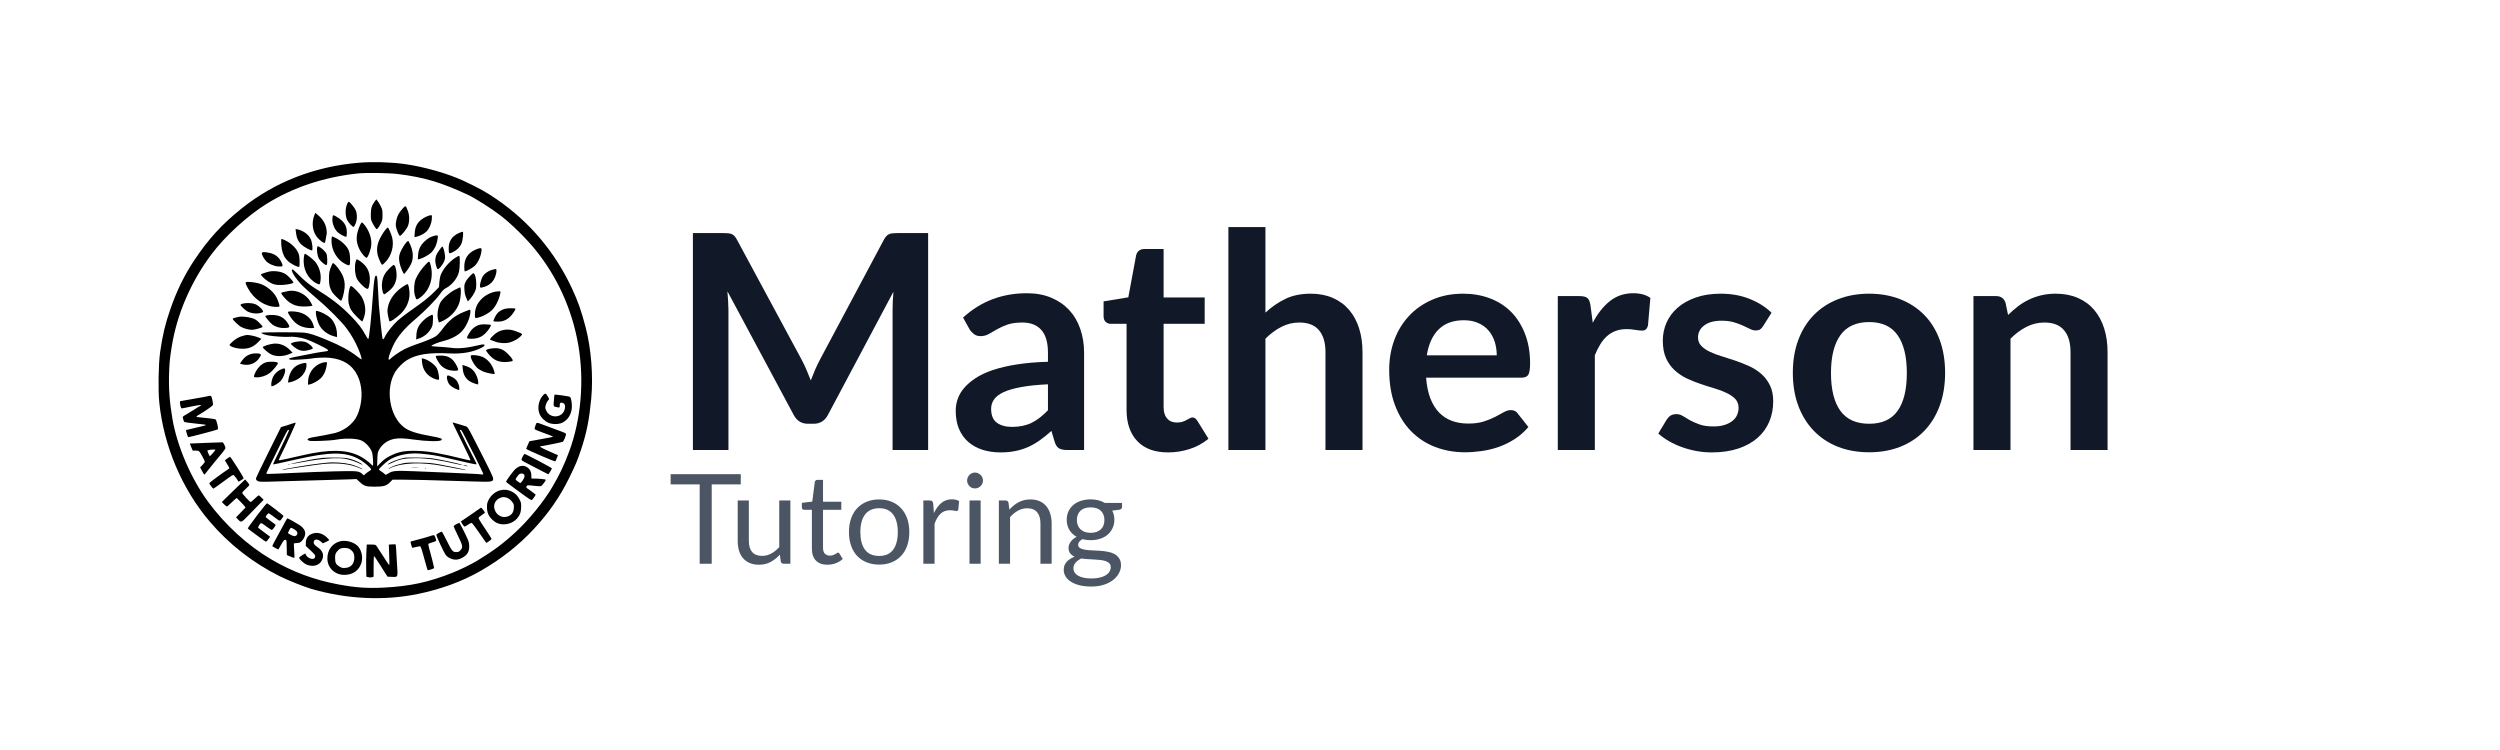 <svg xmlns="http://www.w3.org/2000/svg" xmlns:xlink="http://www.w3.org/1999/xlink" width="800" zoomAndPan="magnify" viewBox="0 0 600 180" height="240" preserveAspectRatio="xMidYMid meet" version="1.0"><defs><g/><clipPath id="8210ff3f1b"><path d="M 38 38 L 142.5 38 L 142.5 144 L 38 144 Z M 38 38 " clip-rule="nonzero"/></clipPath></defs><g clip-path="url(#8210ff3f1b)"><path fill="#000000" d="M 86.316 39.043 C 75.578 39.91 65.949 43.656 57.926 50.086 C 53.289 53.801 50.039 57.352 46.68 62.379 C 44.277 65.977 42.441 69.719 40.898 74.168 C 39.637 77.801 39.004 80.453 38.426 84.527 C 38.031 87.309 37.926 93.555 38.223 96.535 C 39.266 106.977 43.703 117.441 50.402 125.254 C 55.059 130.684 60.727 135.102 67.125 138.289 C 69.09 139.27 72.988 140.828 74.742 141.34 C 83.25 143.805 92.133 144.227 100.312 142.551 C 105.836 141.418 110.961 139.531 115.352 137.012 C 120.27 134.195 124.496 130.863 128.145 126.934 C 131.703 123.102 134.375 119.238 136.594 114.719 C 138.195 111.453 138.578 110.539 139.484 107.805 C 140.805 103.828 141.402 100.82 141.891 95.73 C 142.41 90.273 141.887 83.613 140.535 78.484 C 139.469 74.457 138.742 72.383 137.289 69.262 C 133.227 60.512 127.141 53.289 119.262 47.863 C 116.734 46.121 114.844 45.07 111.16 43.359 C 107.48 41.648 101.84 40.043 97.164 39.375 C 93.957 38.918 89.527 38.781 86.316 39.043 M 85.781 41.637 C 77.617 42.539 70.414 44.945 63.961 48.934 C 59.379 51.762 53.934 56.758 50.695 61.105 C 45.762 67.723 42.43 75.496 41.207 83.25 C 40.766 86.039 40.688 86.766 40.594 89.137 C 40.441 92.996 40.68 96.418 41.387 100.562 C 42.504 107.07 45.812 114.781 49.875 120.336 C 53.961 125.926 59.457 130.945 65.129 134.27 C 70.23 137.262 75.418 139.188 81.277 140.273 C 85.355 141.031 88.203 141.227 92.074 141.027 C 98.398 140.703 102.875 139.738 108.586 137.469 C 110.375 136.762 113.133 135.414 114.508 134.582 C 118.363 132.25 120.895 130.359 123.848 127.609 C 127.012 124.66 130.445 120.445 132.488 117 C 134.227 114.062 135.383 111.645 136.582 108.414 C 139.461 100.68 140.266 91.348 138.797 82.848 C 137.312 74.27 133.777 66.438 128.402 59.832 C 126.297 57.242 122.793 53.797 120.266 51.828 C 118.109 50.148 114.023 47.551 112.23 46.719 C 105.848 43.762 101.742 42.543 95.559 41.773 C 93.285 41.488 87.793 41.414 85.781 41.637 M 89.965 48.301 C 89.227 49.27 89.004 49.992 89 51.441 C 88.996 52.711 89.02 52.828 89.434 53.59 C 89.676 54.031 89.988 54.543 90.129 54.727 C 90.379 55.055 90.387 55.055 90.664 54.805 C 90.816 54.664 91.137 54.152 91.375 53.668 C 91.766 52.871 91.809 52.672 91.805 51.574 C 91.805 50.477 91.762 50.273 91.375 49.492 C 91.137 49.016 90.805 48.449 90.629 48.234 L 90.312 47.844 Z M 83.391 48.793 C 82.844 49.855 82.801 51.613 83.285 52.738 C 83.543 53.336 84.57 54.461 84.855 54.461 C 84.941 54.461 85.156 54.117 85.332 53.691 C 85.734 52.711 85.754 51.457 85.391 50.504 C 85.152 49.891 83.953 48.422 83.691 48.422 C 83.629 48.422 83.492 48.59 83.391 48.793 M 96.637 50.051 C 96.293 50.438 95.867 51 95.688 51.301 C 95.238 52.074 94.91 53.449 94.996 54.199 C 95.09 54.973 95.75 56.609 95.973 56.609 C 96.301 56.609 97.625 54.969 97.914 54.207 C 98.309 53.164 98.301 51.719 97.895 50.637 C 97.379 49.25 97.363 49.246 96.637 50.051 M 75.48 51.535 C 74.688 53.438 75.004 55.723 76.254 57.109 C 76.84 57.758 77.75 58.41 77.922 58.301 C 78.031 58.234 78.18 57.555 78.418 56.043 C 78.449 55.84 78.41 55.328 78.332 54.906 C 78.094 53.613 77.422 52.527 76.273 51.586 L 75.664 51.086 Z M 79.871 51.805 C 79.816 51.895 79.773 52.344 79.773 52.801 C 79.773 53.82 80.367 55.148 81.125 55.812 C 81.676 56.297 83.004 56.957 83.145 56.812 C 83.195 56.762 83.238 56.289 83.238 55.758 C 83.238 54.117 82.52 53.035 80.746 52.004 C 80.047 51.594 80.008 51.586 79.871 51.805 M 102.234 52.035 C 100.484 52.863 99.645 54.059 99.535 55.859 L 99.473 56.918 L 99.918 56.828 C 100.609 56.691 101.68 56.156 102.223 55.68 C 102.957 55.035 103.547 53.734 103.629 52.586 C 103.695 51.664 103.688 51.645 103.375 51.645 C 103.203 51.645 102.688 51.82 102.234 52.035 M 86.379 54.094 C 85.387 56.391 85.348 57.879 86.234 59.762 C 86.715 60.793 87.816 62.047 88.059 61.844 C 88.316 61.629 88.77 60.5 89 59.492 C 89.391 57.816 88.855 55.793 87.578 54.094 C 87.285 53.707 86.965 53.391 86.863 53.391 C 86.766 53.391 86.547 53.707 86.379 54.094 M 92.57 55.059 C 92.344 55.312 91.918 55.934 91.621 56.438 C 90.383 58.523 90.18 60.168 90.922 62.047 C 91.152 62.637 91.434 63.238 91.543 63.379 C 91.734 63.633 91.766 63.621 92.41 62.988 C 93.953 61.465 94.645 58.984 94.102 56.938 C 93.883 56.117 93.219 54.598 93.074 54.598 C 93.02 54.598 92.793 54.805 92.57 55.059 M 71.023 55.77 C 71.16 57.059 71.566 57.969 72.328 58.68 C 72.949 59.266 74.434 60.098 74.852 60.098 C 75.145 60.098 74.977 58.312 74.602 57.449 C 74.121 56.332 72.77 55.324 71.387 55.047 L 70.941 54.957 Z M 110 55.992 C 108.426 56.75 107.668 57.938 107.688 59.621 C 107.703 60.938 107.738 60.973 108.684 60.516 C 109.637 60.059 110.375 59.328 110.754 58.461 C 111.062 57.758 111.281 55.762 111.066 55.629 C 110.992 55.582 110.512 55.746 110 55.992 M 103.996 56.664 C 103.156 56.93 102.68 57.219 101.891 57.941 C 100.922 58.828 100.41 59.926 100.336 61.281 L 100.281 62.258 L 100.664 62.176 C 101.426 62.008 102.934 61.18 103.512 60.609 C 103.836 60.293 104.277 59.656 104.492 59.199 C 104.859 58.418 105.203 56.828 105.051 56.586 C 104.961 56.438 104.637 56.461 103.996 56.664 M 79.645 56.832 C 79.594 56.883 79.555 57.312 79.555 57.785 C 79.555 60.082 80.883 62.324 82.84 63.344 C 83.961 63.926 84.039 63.848 84.023 62.207 C 84.004 60.488 83.664 59.629 82.578 58.551 C 82.102 58.078 81.367 57.535 80.809 57.242 C 79.766 56.699 79.773 56.703 79.645 56.832 M 67.488 57.719 C 67.445 59.18 67.695 60.508 68.191 61.48 C 68.336 61.77 68.727 62.273 69.055 62.605 C 69.75 63.301 71.586 64.246 71.809 64.023 C 71.891 63.941 71.93 63.359 71.898 62.562 C 71.859 61.453 71.793 61.121 71.488 60.496 C 70.875 59.242 69.438 58.023 67.867 57.426 C 67.516 57.293 67.5 57.305 67.488 57.719 M 97.742 57.957 C 97.387 58.164 96.301 59.891 96.016 60.699 C 95.723 61.539 95.699 62.012 95.902 63.117 C 96.055 63.938 96.789 65.734 96.969 65.734 C 97.16 65.734 98.336 64.07 98.66 63.344 C 99.281 61.953 99.203 60.367 98.43 58.656 C 98.223 58.195 98.035 57.82 98.012 57.82 C 97.988 57.824 97.867 57.887 97.742 57.957 M 76.125 59.375 C 75.973 59.984 76.18 61.426 76.504 62.016 C 76.898 62.73 78.188 63.805 78.398 63.59 C 78.641 63.352 78.578 61.316 78.316 60.828 C 78.059 60.344 77.195 59.531 76.617 59.234 C 76.219 59.027 76.211 59.027 76.125 59.375 M 105.414 60.051 C 104.691 61.043 104.465 61.641 104.465 62.559 C 104.465 63.188 104.785 64.352 105.023 64.594 C 105.23 64.805 106.301 63.504 106.613 62.664 C 106.852 62.027 106.867 61.828 106.746 60.949 C 106.625 60.066 106.312 59.16 106.133 59.16 C 106.098 59.16 105.773 59.562 105.414 60.051 M 113.879 60.035 C 112.23 60.84 111.426 62.156 111.426 64.051 C 111.426 64.602 111.477 65.078 111.531 65.113 C 111.719 65.23 113.238 64.414 113.859 63.867 C 114.793 63.047 115.574 61.195 115.578 59.797 C 115.578 59.422 114.957 59.512 113.879 60.035 M 62.855 60.723 C 62.754 60.98 63.188 61.855 63.762 62.555 C 64.328 63.242 65.668 63.871 66.723 63.945 C 67.875 64.027 67.98 63.93 67.637 63.125 C 67.039 61.727 66.027 60.93 64.496 60.648 C 63.379 60.441 62.953 60.461 62.855 60.723 M 72.918 61.797 C 72.629 64.496 73.793 66.859 75.984 68.02 C 76.734 68.414 76.812 68.352 76.941 67.219 C 77.117 65.691 76.602 63.973 75.609 62.781 C 75.105 62.18 73.465 60.918 73.172 60.91 C 73.074 60.906 72.977 61.254 72.918 61.797 M 109.277 61.859 C 107.734 62.855 106.223 64.68 105.715 66.152 C 105.609 66.461 105.488 67.203 105.441 67.801 L 105.359 68.891 L 104.41 69.883 C 103.199 71.145 101.465 72.535 98.828 74.355 C 97.68 75.148 96.219 76.258 95.586 76.82 C 94.367 77.895 92.945 79.656 92.402 80.77 C 92.07 81.441 91.914 81.574 91.805 81.27 C 91.703 80.98 91.082 75.293 90.93 73.25 C 90.852 72.18 90.742 70.203 90.688 68.855 C 90.594 66.516 90.488 65.984 90.16 66.188 C 89.91 66.344 89.742 67.449 89.539 70.297 C 89.109 76.352 88.602 81.242 88.391 81.371 C 88.332 81.41 88.008 80.934 87.672 80.316 C 86.801 78.715 86.016 77.699 84.25 75.887 C 81.816 73.383 79.57 71.641 75.625 69.199 C 74.297 68.379 72.969 67.285 71.523 65.812 C 70.898 65.18 70.309 64.66 70.215 64.66 C 69.539 64.66 70.883 66.848 72.652 68.621 C 73.316 69.289 74.766 70.586 75.871 71.504 C 78.5 73.691 81.926 77.121 83.211 78.855 C 84.332 80.371 85.25 81.977 85.992 83.719 C 86.52 84.969 86.863 86.102 86.75 86.215 C 86.707 86.258 86.293 85.992 85.824 85.625 C 83.922 84.133 81.812 82.977 78.453 81.59 C 75.578 80.398 74.383 80.008 73.125 79.852 C 71.906 79.699 62.891 79.707 62.738 79.859 C 62.609 79.988 63.418 80.312 64.285 80.484 C 65.445 80.715 68.547 80.934 69.297 80.84 C 70.285 80.719 72.109 80.961 73.406 81.391 C 74.68 81.812 78.34 83.586 78.609 83.914 C 78.707 84.031 78.754 84.16 78.715 84.203 C 78.672 84.246 78.168 84.336 77.59 84.406 C 77.012 84.473 75.816 84.676 74.934 84.859 C 74.051 85.039 72.633 85.312 71.785 85.469 C 69.398 85.91 68.871 86.137 69.773 86.336 C 70.141 86.418 73.844 86.211 74.598 86.066 C 75.711 85.855 77.887 85.758 79.047 85.867 C 82.363 86.184 84.535 87.562 85.812 90.16 C 86.973 92.52 87.094 95.773 86.125 98.68 C 85.648 100.113 85.121 100.938 84.035 101.953 C 83.102 102.828 81.719 103.582 80.426 103.922 C 79.629 104.129 76.059 104.816 74.84 104.992 C 74.492 105.043 74.102 105.172 73.969 105.273 C 73.738 105.453 73.738 105.469 73.996 105.672 C 74.227 105.859 74.613 105.879 76.809 105.82 C 78.293 105.781 79.883 105.66 80.625 105.527 C 82.906 105.121 85.566 105.203 86.723 105.715 C 87.816 106.203 89.008 107.555 89.332 108.684 C 89.5 109.273 89.629 111.766 89.492 111.766 C 89.43 111.766 89.23 111.609 89.051 111.418 C 88.535 110.867 87.191 109.895 86.355 109.473 C 83.133 107.84 78.988 107.785 72.523 109.289 C 69.148 110.074 67.027 110.52 66.934 110.469 C 66.879 110.438 67.055 109.977 67.324 109.445 C 68.559 107.023 71.078 101.496 70.969 101.457 C 70.902 101.434 70.594 101.504 70.281 101.617 C 69.969 101.73 69.199 101.977 68.574 102.168 L 67.434 102.512 L 64.453 108.516 C 62.816 111.816 61.469 114.609 61.457 114.719 C 61.426 115.148 61.488 115.258 61.891 115.465 C 62.266 115.66 62.746 115.668 66.68 115.539 C 69.082 115.461 73.461 115.336 76.406 115.262 C 79.352 115.188 82.621 115.094 83.664 115.051 L 85.566 114.973 L 86.359 115.703 C 87.414 116.676 87.82 116.801 89.934 116.801 C 92.074 116.801 92.762 116.602 93.617 115.723 L 94.207 115.121 L 96.824 115.125 C 99.305 115.125 101.895 115.191 112.863 115.531 C 118.117 115.695 118.289 115.676 118.363 114.922 C 118.402 114.523 117.711 113.098 113.555 104.992 C 112.344 102.633 112.211 102.43 111.805 102.316 C 111.559 102.25 110.742 102 109.988 101.762 C 109.234 101.523 108.617 101.375 108.617 101.43 C 108.617 101.48 109.605 103.527 110.816 105.973 C 112.031 108.418 112.977 110.445 112.922 110.48 C 112.867 110.516 112.371 110.43 111.824 110.293 C 105.691 108.773 102.934 108.281 100.109 108.211 C 97.027 108.133 95.551 108.422 93.445 109.508 C 92.668 109.906 92.074 110.348 91.426 111.004 L 90.508 111.93 L 90.559 110.27 C 90.602 108.738 90.637 108.559 90.996 107.902 C 91.723 106.582 93.078 105.621 94.617 105.336 C 95.812 105.117 96.941 105.16 99.512 105.523 C 102.281 105.922 105.445 105.992 105.879 105.668 C 106.344 105.32 105.855 105.105 103.746 104.73 C 100.012 104.066 98.207 103.492 96.98 102.566 C 93.477 99.926 92.41 93.297 94.844 89.266 C 95.43 88.297 96.742 86.984 97.695 86.414 C 100.004 85.027 102.93 84.57 107.879 84.82 C 110.914 84.977 113.488 84.52 115.562 83.461 C 116.691 82.883 116.508 82.465 115.258 82.766 C 112.09 83.531 110.027 83.73 108.148 83.461 C 107.559 83.375 106.277 83.27 105.301 83.223 C 104.324 83.18 103.527 83.086 103.527 83.023 C 103.527 82.82 105.176 82.148 106.422 81.844 C 108.25 81.395 109.918 80.52 110.844 79.516 C 111.973 78.293 112.902 76.133 112.902 74.719 C 112.902 74.504 112.848 74.324 112.781 74.324 C 112.715 74.324 112.094 74.551 111.406 74.832 C 109.152 75.738 107.715 76.898 106.043 79.156 C 105.559 79.812 104.934 80.473 104.574 80.715 C 103.93 81.148 102.113 81.895 99.668 82.727 C 98.879 82.996 97.723 83.473 97.094 83.789 C 96.004 84.336 94.02 85.707 93.633 86.176 C 93.535 86.301 93.395 86.363 93.324 86.32 C 93.094 86.176 93.461 84.941 94.273 83.133 C 95.285 80.891 96.965 78.883 99.91 76.398 C 101.93 74.691 104.676 71.883 105.582 70.594 C 106.188 69.738 106.508 69.414 107 69.16 C 108.453 68.426 109.75 66.82 110.148 65.27 C 110.367 64.426 110.434 61.773 110.246 61.473 C 110.164 61.344 109.918 61.445 109.277 61.859 M 85.305 63.02 C 85.055 64.223 85.203 65.922 85.633 66.836 C 85.996 67.605 87.293 68.961 87.953 69.262 C 88.375 69.457 88.465 69.305 88.672 68.098 C 88.969 66.312 88.578 64.777 87.527 63.613 C 87.004 63.031 85.918 62.246 85.633 62.246 C 85.535 62.246 85.398 62.574 85.305 63.02 M 102.023 63.621 C 101.086 64.625 100.207 65.93 99.781 66.945 C 99.363 67.938 99.258 69.828 99.559 70.848 C 99.898 71.992 99.934 72.016 100.574 71.594 C 103.195 69.855 104.262 66.508 103.238 63.219 C 103.164 62.98 103.035 62.781 102.957 62.781 C 102.875 62.781 102.453 63.16 102.023 63.621 M 79.586 63.695 C 79.035 65.004 78.953 65.406 78.953 66.875 C 78.953 68.434 79.125 69.133 79.77 70.176 C 80.051 70.633 81.645 72.176 81.832 72.176 C 82.078 72.176 82.562 70.457 82.703 69.086 C 82.82 67.953 82.621 66.875 82.113 65.855 C 81.668 64.969 80.609 63.562 80.156 63.266 C 79.859 63.07 79.84 63.082 79.586 63.695 M 93.449 64.426 C 92.414 65.457 91.93 66.34 91.719 67.594 C 91.551 68.562 91.688 69.832 92.027 70.469 C 92.148 70.695 92.18 70.695 92.586 70.41 C 94.184 69.293 94.805 68.449 95.102 66.984 C 95.359 65.734 94.973 63.59 94.492 63.59 C 94.379 63.59 93.91 63.965 93.449 64.426 M 118.148 64.738 C 117.316 64.961 116.391 65.562 115.973 66.152 C 115.41 66.945 114.98 68.816 115.316 69.027 C 115.391 69.074 115.844 68.98 116.328 68.82 C 117.621 68.387 118.539 67.453 118.926 66.168 C 119.219 65.211 119.242 64.645 118.996 64.582 C 118.922 64.562 118.539 64.633 118.148 64.738 M 64.688 65.156 C 64.156 65.246 62.688 65.746 62.617 65.863 C 62.52 66.02 63.582 67.043 64.355 67.543 C 65.488 68.277 66.273 68.469 67.824 68.379 C 69.199 68.301 70.324 68.055 70.406 67.809 C 70.473 67.609 69.152 66.172 68.57 65.801 C 67.602 65.188 66.043 64.93 64.688 65.156 M 112.879 66.168 C 112.465 66.566 111.965 67.215 111.762 67.613 C 111.43 68.277 111.402 68.434 111.461 69.484 C 111.508 70.363 111.613 70.836 111.902 71.492 L 112.285 72.352 L 112.883 71.695 C 113.211 71.332 113.664 70.645 113.891 70.164 C 114.254 69.395 114.305 69.156 114.297 68.152 C 114.289 66.984 114.113 66.117 113.801 65.688 C 113.641 65.465 113.57 65.504 112.879 66.168 M 59.098 67.695 C 58.832 67.816 58.891 68.035 59.496 69.168 C 60.922 71.844 63.68 73.652 66.324 73.652 C 67.223 73.652 67.219 73.664 66.812 72.438 C 66.406 71.223 65.781 70.305 64.82 69.504 C 63.84 68.688 63.016 68.246 61.93 67.965 C 61.047 67.734 59.359 67.574 59.098 67.695 M 96.656 68.82 C 94.703 70.129 93.402 71.953 93.074 73.832 C 92.945 74.57 92.957 74.902 93.145 75.828 C 93.27 76.438 93.41 77.012 93.461 77.105 C 93.59 77.332 94.992 76.41 96.082 75.387 C 97.527 74.027 98.316 72.258 98.289 70.438 C 98.273 69.414 98.035 68.262 97.82 68.191 C 97.738 68.164 97.215 68.449 96.656 68.82 M 83.906 69.191 C 83.613 70.023 83.496 71.934 83.688 72.816 C 83.953 74.055 84.363 74.738 85.598 75.969 C 86.242 76.613 86.828 77.145 86.895 77.145 C 87.047 77.145 87.391 76.223 87.574 75.32 C 87.84 74.012 87.496 72.34 86.711 71.09 C 86.301 70.434 84.871 68.953 84.422 68.711 C 84.152 68.57 84.113 68.605 83.906 69.191 M 109.086 69.594 C 107.754 70.289 106.035 71.848 105.629 72.727 C 105.043 74.004 104.844 75.703 105.156 76.793 C 105.246 77.098 105.332 77.367 105.348 77.391 C 105.367 77.418 105.824 77.227 106.363 76.965 C 108.152 76.102 109.629 74.48 110.215 72.742 C 110.641 71.473 110.758 68.945 110.387 68.961 C 110.332 68.965 109.746 69.25 109.086 69.594 M 69.176 69.848 C 67.785 70.121 67.5 70.207 67.5 70.348 C 67.5 70.645 68.758 72.078 69.41 72.527 C 70.488 73.266 71.426 73.555 72.789 73.562 C 73.453 73.566 74.223 73.527 74.496 73.473 L 75 73.375 L 74.613 72.605 C 73.637 70.672 71.219 69.441 69.176 69.848 M 118.926 69.988 C 118.047 70.129 116.844 70.672 116.145 71.234 C 114.695 72.402 113.973 73.824 113.973 75.488 C 113.973 76.484 113.992 76.492 115.312 76.059 C 116.191 75.77 117.285 75.137 117.992 74.504 C 118.883 73.707 119.797 71.906 120.07 70.398 C 120.164 69.898 120.16 69.895 119.711 69.914 C 119.465 69.926 119.113 69.957 118.926 69.988 M 58.227 72.875 C 57.949 72.949 57.723 73.086 57.723 73.18 C 57.723 73.398 58.906 74.508 59.41 74.758 C 60.461 75.285 61.871 75.387 62.852 75.008 C 63.184 74.879 63.207 74.832 63.074 74.578 C 62.723 73.918 61.766 73.133 61.062 72.926 C 60.281 72.691 59 72.668 58.227 72.875 M 121.258 74.102 C 120.41 74.32 119.691 74.758 119.262 75.316 C 118.871 75.836 118.34 77 118.445 77.109 C 118.488 77.152 118.961 77.188 119.496 77.191 C 121.105 77.203 122.324 76.461 123.363 74.832 C 123.594 74.473 123.75 74.145 123.707 74.102 C 123.543 73.938 121.906 73.938 121.258 74.102 M 75.805 75.09 C 75.805 75.793 76.254 77.367 76.66 78.086 C 77.355 79.309 78.59 80.25 80.082 80.688 C 80.48 80.805 80.836 80.902 80.871 80.902 C 80.902 80.902 80.898 80.422 80.859 79.836 C 80.762 78.434 80.113 77.023 79.188 76.195 C 78.527 75.609 77 74.812 76.238 74.66 C 75.809 74.574 75.805 74.578 75.805 75.09 M 69.109 74.902 C 69.109 75.258 70.066 76.691 70.703 77.289 C 71.445 77.988 72.207 78.383 73.234 78.602 C 74.102 78.789 75.402 78.801 75.402 78.625 C 75.402 78.555 75.273 78.148 75.113 77.727 C 74.566 76.254 73.211 75.199 71.461 74.875 C 70.332 74.664 69.109 74.68 69.109 74.902 M 64.18 75.656 C 63.938 75.719 63.711 75.797 63.68 75.828 C 63.555 75.953 64.832 77.508 65.391 77.906 C 66.191 78.484 67.328 78.797 68.387 78.727 C 69.52 78.656 69.637 78.523 69.203 77.789 C 68.348 76.348 67.285 75.691 65.656 75.602 C 65.086 75.566 64.422 75.594 64.18 75.656 M 102.863 75.953 C 101.84 76.543 100.77 77.664 100.348 78.582 C 100.094 79.133 99.98 79.648 99.934 80.41 L 99.875 81.469 L 100.195 81.367 C 101.695 80.898 102.719 80.102 103.473 78.809 C 103.805 78.242 103.859 77.992 103.906 76.844 C 103.969 75.324 103.965 75.32 102.863 75.953 M 57.523 76.012 C 57.375 76.047 56.938 76.137 56.555 76.215 C 56.164 76.293 55.852 76.43 55.852 76.52 C 55.852 76.762 57.172 78.059 57.793 78.422 C 58.441 78.809 59.723 79.156 60.484 79.156 C 61.059 79.156 62.781 78.691 63.008 78.473 C 63.09 78.395 62.805 78.023 62.258 77.488 C 61.527 76.773 61.23 76.582 60.504 76.359 C 59.629 76.086 58.023 75.902 57.523 76.012 M 114.695 78.086 C 113.809 78.434 113.152 79.031 112.566 80.02 C 111.863 81.215 111.898 81.305 113.074 81.305 C 114.59 81.305 115.598 80.906 116.547 79.938 C 117.312 79.16 117.953 78.137 117.789 77.969 C 117.738 77.922 117.176 77.867 116.539 77.848 C 115.637 77.824 115.227 77.875 114.695 78.086 M 121.07 79.152 C 120.02 79.293 119.102 79.773 118.293 80.598 C 117.527 81.379 117.469 81.504 117.824 81.613 C 117.953 81.652 118.387 81.812 118.793 81.973 C 119.844 82.383 121.348 82.469 122.348 82.18 C 123.355 81.891 124.352 81.324 124.953 80.703 C 125.5 80.137 125.512 80.152 124.016 79.574 C 122.844 79.125 122.09 79.016 121.07 79.152 M 58.461 80.562 C 57.391 80.828 56.535 81.297 55.73 82.066 C 55 82.758 54.988 82.785 55.246 82.988 C 55.832 83.438 57.277 83.754 58.504 83.695 C 60.062 83.617 61.066 83.105 62.332 81.73 L 62.727 81.309 L 61.996 80.984 C 61.594 80.809 60.836 80.594 60.309 80.512 C 59.215 80.344 59.344 80.34 58.461 80.562 M 71.43 81.973 C 70.48 82.078 69.746 82.348 69.816 82.562 C 69.84 82.645 70.23 82.996 70.684 83.34 C 71.785 84.18 72.641 84.371 73.91 84.059 C 75.137 83.758 75.215 83.699 74.945 83.289 C 74.664 82.855 73.672 82.145 73.215 82.051 C 72.488 81.895 72.238 81.887 71.43 81.973 M 65.691 82.477 C 64.629 82.582 63.082 83.094 63.082 83.34 C 63.082 83.582 64.348 84.684 65.012 85.023 C 66.227 85.645 67.992 85.605 69.586 84.922 L 70.227 84.648 L 69.566 83.977 C 68.508 82.895 67.078 82.34 65.691 82.477 M 118.258 83.598 C 117.332 83.688 116.652 83.902 116.652 84.102 C 116.652 84.168 116.891 84.523 117.184 84.891 C 118.422 86.453 119.777 87.035 121.75 86.863 C 122.316 86.812 122.859 86.723 122.957 86.664 C 123.227 86.496 122.891 85.949 121.934 84.973 C 120.777 83.797 119.824 83.441 118.258 83.598 M 60.086 85 C 59.227 85.316 58.719 85.699 58.141 86.465 C 57.84 86.867 57.59 87.227 57.59 87.262 C 57.59 87.293 57.918 87.391 58.32 87.477 C 59.879 87.801 61.422 87.18 62.238 85.902 C 62.691 85.191 62.703 85.141 62.473 84.973 C 62.152 84.738 60.758 84.754 60.086 85 M 113.062 85.301 C 112.645 85.59 113.832 87.801 114.777 88.496 C 115.105 88.738 115.707 89.066 116.105 89.219 C 116.859 89.512 118.602 89.859 118.719 89.746 C 118.754 89.707 118.695 89.391 118.59 89.039 C 118.125 87.48 117.117 86.262 115.801 85.656 C 115.055 85.316 113.359 85.094 113.062 85.301 M 104.633 85.418 C 104.367 85.527 105.297 87.211 105.969 87.832 C 106.855 88.652 108.008 89.027 109.453 88.973 C 110.09 88.949 110.102 88.727 109.543 87.656 C 108.684 86.008 107.562 85.32 105.766 85.34 C 105.234 85.348 104.727 85.379 104.633 85.418 M 101.281 86.832 C 101.438 88.953 102.715 90.508 104.773 91.078 C 105.191 91.191 105.297 91.18 105.359 91.016 C 105.48 90.699 105.156 88.984 104.867 88.422 C 104.391 87.488 102.801 86.344 101.602 86.074 L 101.219 85.988 Z M 63.719 86.996 C 62.703 87.359 61.73 88.363 61.191 89.602 C 60.797 90.508 60.828 90.562 61.715 90.562 C 62.723 90.562 63.914 90.152 64.754 89.516 C 65.441 89 66.699 87.469 66.699 87.148 C 66.699 86.785 64.613 86.676 63.719 86.996 M 76.742 87.285 C 75.027 88.082 73.934 89.789 73.93 91.688 L 73.93 92.34 L 74.332 92.262 C 74.988 92.129 76.188 91.484 76.828 90.922 C 77.668 90.18 78.219 89.023 78.414 87.578 L 78.5 86.941 L 77.988 86.941 C 77.707 86.941 77.148 87.098 76.742 87.285 M 72.32 87.285 C 70.547 87.762 69.5 89.102 69.191 91.285 L 69.121 91.805 L 69.637 91.734 C 69.922 91.695 70.551 91.469 71.039 91.23 C 72.52 90.5 73.465 89.207 73.555 87.785 C 73.602 87.02 73.484 86.973 72.32 87.285 M 111.055 88.5 C 111.172 90.152 112.035 91.348 113.504 91.891 C 114.82 92.379 114.777 92.383 114.777 91.863 C 114.777 90.957 114.273 89.691 113.629 88.973 C 113.059 88.336 112.598 88.078 111.309 87.68 L 110.988 87.582 Z M 67.41 88.676 C 66.445 89.113 65.68 89.938 65.367 90.867 C 65.07 91.75 65 92.711 65.234 92.711 C 65.621 92.711 66.863 91.969 67.336 91.457 C 67.918 90.82 68.438 89.609 68.438 88.879 C 68.438 88.328 68.254 88.293 67.41 88.676 M 107.289 90.332 C 107.164 90.664 107.395 91.594 107.73 92.105 C 108.039 92.574 108.777 93.098 109.543 93.391 L 110.223 93.648 L 110.223 93.07 C 110.223 92.703 110.086 92.223 109.855 91.762 C 109.484 91.031 108.867 90.559 107.773 90.168 C 107.445 90.055 107.383 90.074 107.289 90.332 M 130.465 94.734 C 129.312 95.809 128.875 97.922 129.504 99.383 C 129.863 100.219 130.707 101.062 131.582 101.453 C 132.508 101.867 134.012 101.879 134.883 101.48 C 136.223 100.863 137.102 99.539 137.234 97.93 C 137.32 96.938 137.086 95.492 136.801 95.258 C 136.625 95.109 133.176 94.621 133.078 94.73 C 133.047 94.762 132.98 95.406 132.93 96.152 C 132.824 97.672 132.762 97.562 133.828 97.75 C 134.324 97.84 134.328 97.836 134.332 97.391 C 134.332 96.695 134.492 96.535 135.012 96.684 C 135.562 96.84 135.75 97.41 135.523 98.246 C 134.945 100.41 131.84 100.516 131.035 98.402 C 130.816 97.828 130.816 97.75 131.027 97.082 C 131.148 96.695 131.371 96.266 131.516 96.133 C 131.859 95.824 131.855 95.793 131.418 95.066 C 131.004 94.379 130.887 94.34 130.465 94.734 M 50.078 95.047 C 50.051 95.078 48.547 95.355 46.742 95.664 C 44.938 95.973 43.387 96.25 43.293 96.277 C 43.172 96.312 43.148 96.492 43.211 96.902 C 43.348 97.793 43.484 98.066 43.754 98.004 C 45.137 97.684 48.137 97.137 48.258 97.176 C 48.348 97.207 48.207 97.34 47.949 97.473 C 47.691 97.605 47.059 97.996 46.543 98.344 C 46.027 98.688 45.195 99.195 44.691 99.477 C 43.988 99.867 43.797 100.031 43.863 100.203 C 43.91 100.328 43.984 100.594 44.023 100.793 C 44.062 100.996 44.164 101.211 44.25 101.277 C 44.332 101.34 45.453 101.5 46.742 101.629 C 49.191 101.875 49.508 101.926 49.383 102.055 C 49.344 102.094 48.27 102.363 47 102.652 C 45.73 102.938 44.68 103.191 44.66 103.211 C 44.566 103.312 45.062 104.922 45.188 104.922 C 45.527 104.922 52.16 103.172 52.281 103.051 C 52.473 102.859 51.977 100.777 51.707 100.637 C 51.594 100.578 50.773 100.457 49.891 100.367 C 49.008 100.277 48.133 100.188 47.949 100.16 C 47.766 100.133 47.508 100.109 47.379 100.102 C 46.98 100.086 47.117 99.879 47.781 99.516 C 48.789 98.957 50.922 97.496 51.066 97.262 C 51.156 97.117 51.129 96.727 50.973 96.02 C 50.77 95.109 50.707 94.992 50.438 94.992 C 50.273 94.992 50.109 95.016 50.078 95.047 M 128.531 102.062 C 128.406 102.418 128.301 102.805 128.301 102.922 C 128.301 103.074 128.914 103.352 130.512 103.914 C 131.727 104.344 132.723 104.734 132.723 104.785 C 132.723 104.867 131.906 105.035 128.316 105.676 L 127.062 105.902 L 126.676 106.754 C 126.465 107.219 126.293 107.656 126.293 107.719 C 126.293 107.891 133.16 110.848 133.273 110.727 C 133.328 110.672 133.492 110.316 133.641 109.938 L 133.91 109.25 L 131.711 108.277 C 129.668 107.379 129.219 107.07 129.949 107.07 C 130.234 107.07 134.547 106.207 135.02 106.055 C 135.238 105.988 135.777 104.785 135.84 104.227 C 135.863 104.012 135.594 103.867 134.195 103.363 C 133.273 103.031 131.797 102.484 130.914 102.148 C 128.66 101.293 128.805 101.297 128.531 102.062 M 67.484 106.23 C 66.676 107.91 65.523 110.266 64.922 111.461 C 64.324 112.66 63.867 113.676 63.914 113.719 C 63.957 113.762 65.25 113.734 66.785 113.656 C 71.789 113.398 79.961 113.098 82.836 113.07 C 85.852 113.039 86.281 113.117 87.012 113.805 L 87.312 114.086 L 87.785 113.668 C 88.047 113.438 88.441 113.156 88.664 113.043 C 88.883 112.926 89.062 112.758 89.062 112.664 C 89.062 112.27 87.102 110.656 85.859 110.027 C 82.656 108.41 78.969 108.469 71.051 110.273 C 66.973 111.203 65.578 111.496 65.527 111.445 C 65.5 111.418 66.047 110.25 66.746 108.852 C 67.871 106.602 69.375 103.383 69.375 103.234 C 69.375 103.203 69.281 103.18 69.164 103.18 C 69.023 103.18 68.477 104.176 67.484 106.23 M 110.355 103.254 C 110.355 103.352 113.855 110.359 114.184 110.922 C 114.324 111.156 114.398 111.387 114.348 111.434 C 114.301 111.484 113.34 111.309 112.207 111.047 C 109.203 110.348 106.801 109.797 105.734 109.559 C 104.07 109.188 101.086 108.82 99.695 108.816 C 97.219 108.812 94.805 109.441 93.246 110.496 C 92.492 111.008 90.938 112.465 90.938 112.668 C 90.938 112.734 91.207 112.957 91.531 113.164 C 91.859 113.371 92.227 113.652 92.348 113.785 C 92.559 114.02 92.59 114.012 93.176 113.641 C 94.23 112.969 94.82 112.918 99.441 113.098 C 101.727 113.184 104.797 113.312 106.273 113.383 C 107.746 113.453 110.395 113.57 112.164 113.645 C 113.934 113.719 115.516 113.816 115.68 113.863 C 115.898 113.922 115.98 113.891 115.98 113.734 C 115.98 113.617 114.941 111.457 113.672 108.93 C 110.723 103.07 110.781 103.18 110.551 103.18 C 110.445 103.18 110.355 103.211 110.355 103.254 M 49.426 106.293 C 47.328 106.359 45.598 106.43 45.574 106.449 C 45.555 106.473 45.699 106.859 45.895 107.316 L 46.25 108.145 L 46.945 108.145 C 47.438 108.145 47.699 108.211 47.844 108.379 C 48.18 108.762 49.152 110.566 49.152 110.801 C 49.152 110.922 48.898 111.277 48.59 111.594 L 48.027 112.168 L 48.492 113.039 C 48.746 113.52 48.992 113.914 49.043 113.914 C 49.09 113.914 49.48 113.449 49.91 112.875 C 50.34 112.305 51.055 111.414 51.5 110.898 C 53.129 109 54.109 107.746 54.109 107.555 C 54.109 107.188 53.582 106.133 53.41 106.152 C 53.316 106.164 51.523 106.227 49.426 106.293 M 50.156 107.992 C 49.938 108.039 49.762 108.109 49.766 108.145 C 49.805 108.414 50.281 109.484 50.359 109.484 C 50.473 109.484 51.699 108.082 51.699 107.953 C 51.699 107.855 50.688 107.879 50.156 107.992 M 125.41 109.645 C 125.004 110.449 124.984 110.422 126.293 111.09 C 126.699 111.297 128.023 111.988 129.238 112.633 C 130.453 113.273 131.508 113.809 131.574 113.824 C 131.699 113.848 132.527 112.457 132.434 112.383 C 132.031 112.039 126.141 108.949 125.895 108.949 C 125.82 108.949 125.605 109.262 125.41 109.645 M 54.543 110.035 C 54.23 110.258 53.977 110.465 53.977 110.496 C 53.977 110.527 54.215 110.926 54.512 111.383 C 54.805 111.84 55.047 112.262 55.047 112.328 C 55.047 112.391 54.879 112.547 54.676 112.676 C 53.637 113.328 50.227 115.84 50.227 115.953 C 50.227 116.145 51.051 117.27 51.191 117.27 C 51.297 117.27 52.43 116.465 55.031 114.547 C 55.426 114.254 55.848 114.008 55.969 113.996 C 56.094 113.988 56.41 114.324 56.719 114.793 L 57.258 115.602 L 57.836 115.281 C 58.152 115.102 58.445 114.883 58.477 114.789 C 58.543 114.625 55.359 109.613 55.199 109.625 C 55.152 109.629 54.855 109.812 54.543 110.035 M 77.41 109.895 C 76.785 109.961 75.789 110.102 75.203 110.207 C 73.5 110.516 69.992 111.234 69.844 111.301 C 69.574 111.43 71.105 111.203 73.059 110.828 C 77.117 110.047 81.211 109.762 82.969 110.137 C 84.152 110.391 85.41 110.812 86.297 111.258 C 86.727 111.473 87.043 111.59 86.996 111.516 C 86.812 111.219 85.441 110.559 84.309 110.219 C 83.25 109.906 82.828 109.855 80.828 109.816 C 79.574 109.793 78.039 109.828 77.41 109.895 M 97.23 109.836 C 95.664 110.121 93.461 110.973 93.07 111.445 C 92.984 111.547 93.43 111.387 94.062 111.094 C 96.004 110.18 97.066 109.969 99.777 109.965 C 102.473 109.957 105.418 110.387 109.867 111.43 C 110.375 111.551 110.855 111.621 110.941 111.594 C 111.172 111.516 107.777 110.719 105.273 110.262 C 103.379 109.918 102.66 109.855 100.312 109.816 C 98.801 109.793 97.414 109.801 97.23 109.836 M 78.414 111.051 C 78.195 111.074 77.441 111.16 76.742 111.238 C 74.164 111.527 68.016 112.555 67.836 112.727 C 67.75 112.812 67.773 112.832 67.902 112.785 C 68.223 112.668 75.863 111.535 77.453 111.367 C 80.988 111 84.004 111.34 86.34 112.375 C 86.734 112.551 87.055 112.66 87.055 112.625 C 87.055 112.48 85.074 111.656 84.242 111.449 C 82.488 111.02 80.082 110.855 78.414 111.051 M 96.629 111.215 C 96.039 111.348 95.316 111.531 95.023 111.629 C 94.398 111.832 93.215 112.41 93.215 112.512 C 93.215 112.551 93.379 112.496 93.582 112.395 C 96.301 111.016 101.27 110.824 106.562 111.891 C 107.285 112.035 108.602 112.281 109.484 112.434 C 110.371 112.59 111.273 112.75 111.496 112.793 C 111.715 112.836 111.863 112.836 111.824 112.793 C 111.73 112.695 108.438 112.004 105.535 111.473 C 103.633 111.125 102.938 111.062 100.512 111.027 C 98.211 110.988 97.508 111.023 96.629 111.215 M 69.207 111.453 C 69.301 111.492 69.453 111.492 69.543 111.453 C 69.637 111.418 69.559 111.387 69.375 111.387 C 69.191 111.387 69.117 111.418 69.207 111.453 M 111.426 111.766 C 111.613 111.828 111.883 111.875 112.031 111.879 L 112.297 111.883 L 112.031 111.766 C 111.883 111.703 111.613 111.652 111.426 111.656 L 111.094 111.66 Z M 124.484 112.016 C 124.191 112.156 123.762 112.477 123.531 112.723 C 122.949 113.352 121.473 115.383 121.473 115.555 C 121.473 115.727 121.438 115.699 124.016 117.586 C 127.348 120.027 127.496 120.121 127.691 119.961 C 127.934 119.762 128.621 118.75 128.555 118.699 C 128.145 118.367 126.645 117.254 126.48 117.164 C 126.332 117.078 126.293 116.949 126.355 116.754 C 126.461 116.414 126.648 116.402 128.348 116.609 C 128.996 116.691 129.66 116.719 129.82 116.676 C 130.086 116.602 130.98 115.418 130.98 115.145 C 130.98 115.027 129.305 114.855 128.152 114.855 L 127.535 114.855 L 127.527 114.133 C 127.52 113.262 127.258 112.711 126.629 112.227 C 126.008 111.754 125.195 111.676 124.484 112.016 M 98.879 112.27 C 99.305 112.297 99.965 112.297 100.352 112.27 C 100.734 112.242 100.387 112.219 99.574 112.219 C 98.766 112.219 98.449 112.242 98.879 112.27 M 102.027 112.395 C 102.125 112.434 102.238 112.43 102.285 112.387 C 102.328 112.34 102.25 112.309 102.109 112.316 C 101.953 112.32 101.922 112.352 102.027 112.395 M 124.461 113.949 C 124.07 114.387 123.75 114.891 123.75 115.066 C 123.75 115.219 124.715 115.93 124.918 115.926 C 124.973 115.926 125.215 115.641 125.457 115.289 C 126.129 114.301 126.008 113.645 125.152 113.645 C 124.887 113.645 124.633 113.758 124.461 113.949 M 56.574 117.23 C 55.328 118.418 54.07 119.637 53.781 119.941 L 53.25 120.492 L 53.773 121.027 C 54.062 121.324 54.363 121.562 54.445 121.562 C 54.527 121.562 54.801 121.348 55.055 121.082 C 55.309 120.816 55.805 120.355 56.16 120.055 L 56.805 119.512 L 57.609 120.305 C 58.051 120.738 58.531 121.254 58.672 121.449 L 58.93 121.805 L 57.789 122.988 L 56.652 124.168 L 57.086 124.621 C 57.922 125.492 57.828 125.527 59.758 123.555 C 60.637 122.656 61.512 121.758 62.387 120.855 L 63.266 119.949 L 62.742 119.414 C 62.457 119.121 62.164 118.879 62.094 118.879 C 62.023 118.879 61.59 119.242 61.129 119.684 C 60.668 120.129 60.234 120.492 60.164 120.492 C 59.965 120.492 58.125 118.5 58.125 118.289 C 58.125 118.184 58.52 117.738 58.996 117.301 C 59.477 116.859 59.867 116.445 59.867 116.383 C 59.867 116.316 59.637 115.992 59.352 115.664 L 58.836 115.066 Z M 120.066 117.664 C 118.895 117.953 117.758 118.914 117.203 120.09 C 116.922 120.688 116.859 121.004 116.875 121.777 C 116.898 123.074 117.281 123.93 118.219 124.789 C 119.129 125.621 120.055 125.93 121.289 125.816 C 122.742 125.68 123.961 124.902 124.617 123.691 C 124.93 123.113 125.016 122.766 125.062 121.883 C 125.113 120.93 125.078 120.691 124.789 120.062 C 124.324 119.051 123.73 118.422 122.781 117.945 C 121.938 117.527 121.023 117.43 120.066 117.664 M 119.922 119.531 C 118.895 120.012 118.383 121.074 118.668 122.137 C 119.09 123.723 120.652 124.512 122.086 123.859 C 122.879 123.5 123.258 122.895 123.32 121.906 C 123.363 121.227 123.32 121.02 123.059 120.637 C 122.23 119.43 121.035 119.008 119.922 119.531 M 61.691 123.711 C 60.469 125.344 59.465 126.727 59.465 126.781 C 59.465 126.84 59.75 127.09 60.102 127.34 C 60.453 127.586 61.406 128.293 62.227 128.906 C 63.047 129.52 63.773 130.02 63.844 130.02 C 63.914 130.02 64.168 129.75 64.402 129.418 L 64.832 128.82 L 63.457 127.797 C 62.699 127.234 62.027 126.723 61.965 126.668 C 61.902 126.609 62.016 126.312 62.215 126.012 C 62.637 125.371 62.594 125.359 64.105 126.48 C 64.641 126.879 65.156 127.199 65.25 127.199 C 65.395 127.199 66.16 126.168 66.16 125.969 C 66.16 125.938 65.621 125.52 64.957 125.047 C 64.297 124.57 63.754 124.133 63.754 124.074 C 63.75 123.906 64.324 123.176 64.461 123.176 C 64.531 123.176 65.016 123.496 65.543 123.891 C 67.277 125.195 67.137 125.152 67.621 124.496 C 67.848 124.184 68.035 123.883 68.035 123.828 C 68.035 123.699 64.332 120.84 64.102 120.785 C 64 120.762 62.953 122.035 61.691 123.711 M 115.172 122.016 C 115.066 122.113 114.012 122.848 112.832 123.645 C 111.656 124.438 110.668 125.109 110.641 125.133 C 110.555 125.207 111.355 126.395 111.496 126.395 C 111.57 126.395 111.957 126.176 112.355 125.906 C 112.887 125.547 113.133 125.453 113.281 125.547 C 113.395 125.617 114.094 126.551 114.832 127.621 C 115.574 128.691 116.305 129.734 116.457 129.941 L 116.734 130.312 L 117.363 129.887 C 117.707 129.656 117.988 129.406 117.988 129.34 C 117.988 129.27 117.258 128.129 116.363 126.801 C 115.09 124.914 114.77 124.352 114.887 124.207 C 114.973 124.105 115.34 123.82 115.711 123.566 C 116.078 123.312 116.383 123.07 116.383 123.027 C 116.383 122.887 115.582 121.832 115.473 121.832 C 115.414 121.832 115.281 121.914 115.172 122.016 M 67.961 126.129 C 67.449 127.09 66.656 128.555 66.195 129.383 C 65.734 130.211 65.359 130.953 65.359 131.031 C 65.359 131.109 65.684 131.332 66.082 131.527 L 66.809 131.883 L 67.473 130.715 C 68.016 129.762 68.191 129.551 68.453 129.551 C 68.773 129.551 68.773 129.551 68.809 131.383 L 68.848 133.215 L 69.715 133.582 C 70.195 133.785 70.613 133.922 70.652 133.887 C 70.688 133.848 70.668 133.07 70.605 132.152 C 70.543 131.238 70.512 130.465 70.535 130.434 C 70.578 130.383 71.008 130.328 71.609 130.301 C 72.32 130.27 73.25 128.98 73.258 128.023 C 73.262 127.352 72.77 126.598 71.98 126.074 C 71.305 125.625 69.086 124.383 68.953 124.383 C 68.918 124.383 68.473 125.168 67.961 126.129 M 109.52 125.801 C 109.168 125.984 108.883 126.207 108.883 126.297 C 108.883 126.387 109.25 127.219 109.699 128.141 C 111.109 131.043 111.164 131.32 110.5 132.062 C 110.164 132.441 110.023 132.5 109.48 132.5 C 108.652 132.5 108.434 132.23 107.145 129.625 C 106.594 128.516 106.105 127.602 106.059 127.602 C 105.75 127.602 104.73 128.188 104.73 128.367 C 104.73 128.684 106.445 132.414 106.887 133.059 C 107.391 133.793 108.414 134.312 109.355 134.312 C 109.859 134.312 110.27 134.203 110.871 133.898 C 112.199 133.234 112.723 132.281 112.598 130.746 C 112.543 130.027 112.363 129.566 111.426 127.68 C 110.82 126.457 110.285 125.461 110.238 125.461 C 110.191 125.465 109.867 125.617 109.52 125.801 M 69.41 127.234 C 69.242 127.547 69.109 127.844 69.109 127.895 C 69.109 128.062 70.297 128.676 70.629 128.676 C 71.352 128.676 71.629 127.875 71.082 127.375 C 70.777 127.094 70.012 126.664 69.816 126.664 C 69.758 126.664 69.574 126.922 69.41 127.234 M 74.941 128.086 C 73.906 128.465 73.395 129.203 73.395 130.316 L 73.391 131.027 L 74.543 132.113 C 75.539 133.055 75.688 133.25 75.648 133.586 C 75.617 133.867 75.504 134.008 75.234 134.102 C 74.73 134.277 73.754 133.805 73.461 133.246 L 73.254 132.836 L 72.555 133.234 C 72.168 133.457 71.836 133.727 71.812 133.836 C 71.738 134.18 73 135.32 73.723 135.566 C 75.383 136.133 76.773 135.641 77.336 134.285 C 77.828 133.105 77.43 132.133 76.09 131.227 C 75.383 130.75 75.176 130.391 75.332 129.902 C 75.512 129.324 76.324 129.375 77.047 130.012 L 77.492 130.402 L 78.254 130.059 C 78.676 129.867 79.02 129.668 79.02 129.617 C 79.02 129.562 78.723 129.242 78.363 128.906 C 77.367 127.973 76.086 127.664 74.941 128.086 M 103.125 128.699 C 102.719 128.84 101.574 129.168 100.578 129.426 C 99.586 129.684 98.699 129.918 98.613 129.949 C 98.496 129.988 98.516 130.191 98.676 130.715 C 98.797 131.109 98.906 131.445 98.918 131.469 C 98.934 131.492 99.305 131.418 99.746 131.301 C 100.191 131.188 100.648 131.094 100.762 131.094 C 100.992 131.094 101.145 131.539 102.039 134.828 C 102.328 135.883 102.594 136.781 102.633 136.82 C 102.746 136.934 104.195 136.465 104.195 136.316 C 104.195 136.125 103.441 133.145 103.047 131.785 C 102.871 131.168 102.758 130.609 102.797 130.547 C 102.836 130.484 103.289 130.305 103.805 130.148 C 104.836 129.844 104.793 129.926 104.426 128.844 C 104.254 128.348 104.16 128.336 103.125 128.699 M 81.555 129.926 C 79.703 130.445 78.555 132.039 78.57 134.07 C 78.59 136.32 80.41 138.023 82.742 137.973 C 84.719 137.93 86.145 136.914 86.723 135.141 C 87.203 133.68 86.723 131.766 85.652 130.859 C 84.641 130 82.797 129.578 81.555 129.926 M 94.035 130.656 L 93.316 130.707 L 93.41 133.215 C 93.496 135.422 93.484 135.699 93.309 135.523 C 93.203 135.41 92.523 134.383 91.805 133.238 C 91.086 132.098 90.406 131.055 90.297 130.926 C 90.137 130.738 89.875 130.691 89.055 130.691 L 88.02 130.691 L 87.93 132.469 C 87.879 133.445 87.859 135.184 87.883 136.328 L 87.926 138.406 L 88.43 138.531 C 88.75 138.609 89.07 138.609 89.301 138.527 L 89.664 138.398 L 89.668 135.961 C 89.672 134.621 89.707 133.488 89.75 133.445 C 89.793 133.402 90.348 134.199 90.98 135.215 C 91.613 136.234 92.332 137.367 92.574 137.734 L 93.016 138.406 L 94.02 138.445 C 95.562 138.504 95.5 138.664 95.281 135.32 C 95.18 133.77 95.082 132.086 95.059 131.574 C 95.039 131.062 94.961 130.637 94.887 130.625 C 94.816 130.617 94.43 130.629 94.035 130.656 M 81.605 131.711 C 81.371 131.828 81.012 132.168 80.801 132.469 C 80.473 132.945 80.426 133.141 80.426 133.969 C 80.426 135.098 80.641 135.496 81.52 136.012 C 82.016 136.305 82.23 136.348 82.883 136.301 C 84.266 136.203 85.035 135.297 85.043 133.762 C 85.047 132.898 84.723 132.301 83.984 131.801 C 83.438 131.434 82.262 131.387 81.605 131.711 " fill-opacity="1" fill-rule="evenodd"/></g><g fill="#111827" fill-opacity="1"><g transform="translate(160.5, 108)"><g><path d="M 62.25 -52.062 L 62.25 0 L 53.719 0 L 53.719 -33.625 C 53.719 -34.969 53.785 -36.422 53.922 -37.984 L 38.203 -8.422 C 37.453 -7.004 36.312 -6.297 34.781 -6.297 L 33.406 -6.297 C 31.875 -6.297 30.734 -7.004 29.984 -8.422 L 14.078 -38.094 C 14.148 -37.301 14.207 -36.52 14.25 -35.75 C 14.301 -34.977 14.328 -34.27 14.328 -33.625 L 14.328 0 L 5.797 0 L 5.797 -52.062 L 13.109 -52.062 C 13.535 -52.062 13.906 -52.047 14.219 -52.016 C 14.531 -51.992 14.812 -51.938 15.062 -51.844 C 15.312 -51.75 15.539 -51.594 15.75 -51.375 C 15.957 -51.156 16.156 -50.867 16.344 -50.516 L 31.938 -21.594 C 32.344 -20.832 32.719 -20.039 33.062 -19.219 C 33.414 -18.406 33.758 -17.566 34.094 -16.703 C 34.426 -17.586 34.77 -18.441 35.125 -19.266 C 35.488 -20.098 35.875 -20.898 36.281 -21.672 L 51.656 -50.516 C 51.852 -50.867 52.055 -51.156 52.266 -51.375 C 52.484 -51.594 52.719 -51.75 52.969 -51.844 C 53.227 -51.938 53.508 -51.992 53.812 -52.016 C 54.125 -52.047 54.5 -52.062 54.938 -52.062 Z M 62.25 -52.062 "/></g></g></g><g fill="#111827" fill-opacity="1"><g transform="translate(227.604, 108)"><g><path d="M 23.906 -15.766 C 21.332 -15.648 19.172 -15.426 17.422 -15.094 C 15.672 -14.77 14.266 -14.359 13.203 -13.859 C 12.148 -13.359 11.395 -12.77 10.938 -12.094 C 10.488 -11.426 10.266 -10.695 10.266 -9.906 C 10.266 -8.344 10.723 -7.223 11.641 -6.547 C 12.566 -5.879 13.773 -5.547 15.266 -5.547 C 17.086 -5.547 18.664 -5.875 20 -6.531 C 21.332 -7.195 22.633 -8.203 23.906 -9.547 Z M 3.531 -31.781 C 7.781 -35.676 12.891 -37.625 18.859 -37.625 C 21.023 -37.625 22.957 -37.27 24.656 -36.562 C 26.363 -35.852 27.805 -34.867 28.984 -33.609 C 30.16 -32.348 31.051 -30.836 31.656 -29.078 C 32.27 -27.328 32.578 -25.41 32.578 -23.328 L 32.578 0 L 28.547 0 C 27.703 0 27.051 -0.125 26.594 -0.375 C 26.145 -0.625 25.789 -1.133 25.531 -1.906 L 24.734 -4.578 C 23.797 -3.734 22.879 -2.992 21.984 -2.359 C 21.098 -1.723 20.176 -1.188 19.219 -0.75 C 18.258 -0.32 17.234 0.004 16.141 0.234 C 15.055 0.461 13.852 0.578 12.531 0.578 C 10.969 0.578 9.523 0.367 8.203 -0.047 C 6.891 -0.473 5.75 -1.102 4.781 -1.938 C 3.82 -2.781 3.078 -3.828 2.547 -5.078 C 2.023 -6.328 1.766 -7.781 1.766 -9.438 C 1.766 -10.375 1.922 -11.301 2.234 -12.219 C 2.547 -13.145 3.055 -14.023 3.766 -14.859 C 4.473 -15.703 5.391 -16.492 6.516 -17.234 C 7.641 -17.984 9.023 -18.633 10.672 -19.188 C 12.316 -19.738 14.227 -20.188 16.406 -20.531 C 18.594 -20.883 21.094 -21.098 23.906 -21.172 L 23.906 -23.328 C 23.906 -25.797 23.375 -27.625 22.312 -28.812 C 21.258 -30 19.738 -30.594 17.75 -30.594 C 16.312 -30.594 15.117 -30.426 14.172 -30.094 C 13.223 -29.758 12.383 -29.379 11.656 -28.953 C 10.938 -28.535 10.281 -28.16 9.688 -27.828 C 9.102 -27.492 8.453 -27.328 7.734 -27.328 C 7.109 -27.328 6.582 -27.488 6.156 -27.812 C 5.727 -28.133 5.379 -28.508 5.109 -28.938 Z M 3.531 -31.781 "/></g></g></g><g fill="#111827" fill-opacity="1"><g transform="translate(263.64, 108)"><g><path d="M 16.703 0.578 C 13.484 0.578 11.016 -0.328 9.297 -2.141 C 7.586 -3.953 6.734 -6.453 6.734 -9.641 L 6.734 -30.281 L 2.953 -30.281 C 2.473 -30.281 2.062 -30.438 1.719 -30.75 C 1.383 -31.062 1.219 -31.523 1.219 -32.141 L 1.219 -35.672 L 7.156 -36.641 L 9.031 -46.734 C 9.156 -47.211 9.383 -47.582 9.719 -47.844 C 10.051 -48.102 10.484 -48.234 11.016 -48.234 L 15.625 -48.234 L 15.625 -36.609 L 25.484 -36.609 L 25.484 -30.281 L 15.625 -30.281 L 15.625 -10.266 C 15.625 -9.109 15.906 -8.207 16.469 -7.562 C 17.031 -6.914 17.805 -6.594 18.797 -6.594 C 19.348 -6.594 19.805 -6.656 20.172 -6.781 C 20.547 -6.914 20.867 -7.055 21.141 -7.203 C 21.422 -7.348 21.672 -7.484 21.891 -7.609 C 22.109 -7.742 22.32 -7.812 22.531 -7.812 C 22.801 -7.812 23.02 -7.742 23.188 -7.609 C 23.352 -7.484 23.531 -7.285 23.719 -7.016 L 26.391 -2.703 C 25.086 -1.617 23.598 -0.801 21.922 -0.25 C 20.242 0.301 18.504 0.578 16.703 0.578 Z M 16.703 0.578 "/></g></g></g><g fill="#111827" fill-opacity="1"><g transform="translate(290.424, 108)"><g><path d="M 13.281 -32.969 C 14.719 -34.312 16.301 -35.406 18.031 -36.25 C 19.758 -37.094 21.789 -37.516 24.125 -37.516 C 26.133 -37.516 27.922 -37.172 29.484 -36.484 C 31.047 -35.797 32.348 -34.832 33.391 -33.594 C 34.43 -32.363 35.223 -30.891 35.766 -29.172 C 36.305 -27.461 36.578 -25.578 36.578 -23.516 L 36.578 0 L 27.688 0 L 27.688 -23.516 C 27.688 -25.766 27.172 -27.504 26.141 -28.734 C 25.109 -29.973 23.535 -30.594 21.422 -30.594 C 19.879 -30.594 18.438 -30.242 17.094 -29.547 C 15.75 -28.859 14.477 -27.914 13.281 -26.719 L 13.281 0 L 4.391 0 L 4.391 -53.5 L 13.281 -53.5 Z M 13.281 -32.969 "/></g></g></g><g fill="#111827" fill-opacity="1"><g transform="translate(331.032, 108)"><g><path d="M 28.188 -22.719 C 28.188 -23.863 28.023 -24.945 27.703 -25.969 C 27.379 -26.988 26.891 -27.883 26.234 -28.656 C 25.586 -29.426 24.766 -30.031 23.766 -30.469 C 22.773 -30.914 21.617 -31.141 20.297 -31.141 C 17.734 -31.141 15.711 -30.406 14.234 -28.938 C 12.766 -27.477 11.82 -25.406 11.406 -22.719 Z M 11.234 -17.359 C 11.379 -15.461 11.711 -13.82 12.234 -12.438 C 12.766 -11.062 13.461 -9.922 14.328 -9.016 C 15.191 -8.117 16.219 -7.445 17.406 -7 C 18.594 -6.562 19.906 -6.344 21.344 -6.344 C 22.789 -6.344 24.035 -6.508 25.078 -6.844 C 26.117 -7.176 27.031 -7.547 27.812 -7.953 C 28.594 -8.359 29.273 -8.727 29.859 -9.062 C 30.453 -9.406 31.023 -9.578 31.578 -9.578 C 32.316 -9.578 32.867 -9.301 33.234 -8.75 L 35.781 -5.516 C 34.801 -4.359 33.695 -3.391 32.469 -2.609 C 31.25 -1.828 29.973 -1.203 28.641 -0.734 C 27.305 -0.266 25.945 0.062 24.562 0.25 C 23.188 0.445 21.852 0.547 20.562 0.547 C 17.988 0.547 15.598 0.117 13.391 -0.734 C 11.18 -1.586 9.258 -2.848 7.625 -4.516 C 6 -6.18 4.719 -8.242 3.781 -10.703 C 2.844 -13.172 2.375 -16.023 2.375 -19.266 C 2.375 -21.785 2.781 -24.156 3.594 -26.375 C 4.414 -28.594 5.586 -30.52 7.109 -32.156 C 8.629 -33.801 10.488 -35.102 12.688 -36.062 C 14.883 -37.031 17.363 -37.516 20.125 -37.516 C 22.445 -37.516 24.594 -37.141 26.562 -36.391 C 28.531 -35.648 30.223 -34.566 31.641 -33.141 C 33.055 -31.711 34.164 -29.957 34.969 -27.875 C 35.781 -25.801 36.188 -23.43 36.188 -20.766 C 36.188 -19.422 36.039 -18.516 35.75 -18.047 C 35.457 -17.586 34.906 -17.359 34.094 -17.359 Z M 11.234 -17.359 "/></g></g></g><g fill="#111827" fill-opacity="1"><g transform="translate(369.48, 108)"><g><path d="M 12.781 -30.531 C 13.938 -32.738 15.305 -34.473 16.891 -35.734 C 18.473 -36.992 20.344 -37.625 22.5 -37.625 C 24.207 -37.625 25.578 -37.25 26.609 -36.5 L 26.031 -29.844 C 25.906 -29.414 25.727 -29.109 25.5 -28.922 C 25.27 -28.742 24.969 -28.656 24.594 -28.656 C 24.227 -28.656 23.691 -28.711 22.984 -28.828 C 22.273 -28.953 21.586 -29.016 20.922 -29.016 C 19.93 -29.016 19.051 -28.867 18.281 -28.578 C 17.52 -28.297 16.832 -27.883 16.219 -27.344 C 15.602 -26.801 15.062 -26.145 14.594 -25.375 C 14.125 -24.613 13.688 -23.738 13.281 -22.75 L 13.281 0 L 4.391 0 L 4.391 -36.938 L 9.609 -36.938 C 10.523 -36.938 11.16 -36.773 11.516 -36.453 C 11.879 -36.129 12.117 -35.547 12.234 -34.703 Z M 12.781 -30.531 "/></g></g></g><g fill="#111827" fill-opacity="1"><g transform="translate(396.228, 108)"><g><path d="M 26.922 -29.734 C 26.68 -29.348 26.43 -29.078 26.172 -28.922 C 25.91 -28.766 25.57 -28.688 25.156 -28.688 C 24.727 -28.688 24.27 -28.805 23.781 -29.047 C 23.289 -29.285 22.719 -29.555 22.062 -29.859 C 21.414 -30.16 20.676 -30.43 19.844 -30.672 C 19.02 -30.91 18.047 -31.031 16.922 -31.031 C 15.172 -31.031 13.797 -30.656 12.797 -29.906 C 11.797 -29.164 11.297 -28.195 11.297 -27 C 11.297 -26.207 11.555 -25.539 12.078 -25 C 12.598 -24.457 13.281 -23.984 14.125 -23.578 C 14.977 -23.172 15.941 -22.805 17.016 -22.484 C 18.098 -22.16 19.195 -21.805 20.312 -21.422 C 21.438 -21.035 22.535 -20.598 23.609 -20.109 C 24.691 -19.617 25.66 -18.992 26.516 -18.234 C 27.367 -17.473 28.051 -16.566 28.562 -15.516 C 29.082 -14.461 29.344 -13.191 29.344 -11.703 C 29.344 -9.922 29.023 -8.281 28.391 -6.781 C 27.754 -5.281 26.812 -3.984 25.562 -2.891 C 24.312 -1.805 22.77 -0.957 20.938 -0.344 C 19.102 0.27 16.984 0.578 14.578 0.578 C 13.305 0.578 12.062 0.461 10.844 0.234 C 9.633 0.004 8.473 -0.312 7.359 -0.719 C 6.242 -1.125 5.211 -1.602 4.266 -2.156 C 3.316 -2.707 2.484 -3.305 1.766 -3.953 L 3.812 -7.344 C 4.082 -7.75 4.395 -8.062 4.75 -8.281 C 5.113 -8.5 5.57 -8.609 6.125 -8.609 C 6.676 -8.609 7.195 -8.453 7.688 -8.141 C 8.176 -7.828 8.742 -7.488 9.391 -7.125 C 10.047 -6.77 10.812 -6.438 11.688 -6.125 C 12.562 -5.812 13.672 -5.656 15.016 -5.656 C 16.066 -5.656 16.969 -5.781 17.719 -6.031 C 18.477 -6.281 19.102 -6.609 19.594 -7.016 C 20.094 -7.422 20.457 -7.895 20.688 -8.438 C 20.914 -8.977 21.031 -9.535 21.031 -10.109 C 21.031 -10.973 20.77 -11.68 20.25 -12.234 C 19.727 -12.785 19.039 -13.266 18.188 -13.672 C 17.344 -14.086 16.375 -14.457 15.281 -14.781 C 14.188 -15.102 13.066 -15.457 11.922 -15.844 C 10.785 -16.227 9.672 -16.676 8.578 -17.188 C 7.492 -17.707 6.523 -18.363 5.672 -19.156 C 4.816 -19.945 4.129 -20.914 3.609 -22.062 C 3.098 -23.219 2.844 -24.613 2.844 -26.25 C 2.844 -27.758 3.141 -29.195 3.734 -30.562 C 4.336 -31.926 5.223 -33.117 6.391 -34.141 C 7.555 -35.16 9.008 -35.977 10.75 -36.594 C 12.488 -37.207 14.5 -37.516 16.781 -37.516 C 19.32 -37.516 21.633 -37.094 23.719 -36.25 C 25.812 -35.406 27.551 -34.301 28.938 -32.938 Z M 26.922 -29.734 "/></g></g></g><g fill="#111827" fill-opacity="1"><g transform="translate(427.873, 108)"><g><path d="M 20.734 -37.516 C 23.473 -37.516 25.961 -37.066 28.203 -36.172 C 30.453 -35.285 32.375 -34.023 33.969 -32.391 C 35.562 -30.766 36.789 -28.773 37.656 -26.422 C 38.52 -24.066 38.953 -21.441 38.953 -18.547 C 38.953 -15.609 38.52 -12.961 37.656 -10.609 C 36.789 -8.266 35.562 -6.266 33.969 -4.609 C 32.375 -2.953 30.453 -1.676 28.203 -0.781 C 25.961 0.102 23.473 0.547 20.734 0.547 C 17.973 0.547 15.461 0.102 13.203 -0.781 C 10.953 -1.676 9.031 -2.953 7.438 -4.609 C 5.844 -6.266 4.602 -8.266 3.719 -10.609 C 2.844 -12.961 2.406 -15.609 2.406 -18.547 C 2.406 -21.441 2.844 -24.066 3.719 -26.422 C 4.602 -28.773 5.844 -30.766 7.438 -32.391 C 9.031 -34.023 10.953 -35.285 13.203 -36.172 C 15.461 -37.066 17.973 -37.516 20.734 -37.516 Z M 20.734 -6.297 C 23.805 -6.297 26.078 -7.328 27.547 -9.391 C 29.023 -11.453 29.766 -14.477 29.766 -18.469 C 29.766 -22.445 29.023 -25.477 27.547 -27.562 C 26.078 -29.656 23.805 -30.703 20.734 -30.703 C 17.617 -30.703 15.312 -29.648 13.812 -27.547 C 12.312 -25.453 11.562 -22.426 11.562 -18.469 C 11.562 -14.508 12.312 -11.488 13.812 -9.406 C 15.312 -7.332 17.617 -6.297 20.734 -6.297 Z M 20.734 -6.297 "/></g></g></g><g fill="#111827" fill-opacity="1"><g transform="translate(469.237, 108)"><g><path d="M 12.703 -32.406 C 13.453 -33.145 14.238 -33.832 15.062 -34.469 C 15.895 -35.102 16.77 -35.641 17.688 -36.078 C 18.613 -36.523 19.602 -36.875 20.656 -37.125 C 21.719 -37.383 22.875 -37.516 24.125 -37.516 C 26.133 -37.516 27.922 -37.172 29.484 -36.484 C 31.047 -35.797 32.348 -34.832 33.391 -33.594 C 34.43 -32.363 35.223 -30.891 35.766 -29.172 C 36.305 -27.461 36.578 -25.578 36.578 -23.516 L 36.578 0 L 27.688 0 L 27.688 -23.516 C 27.688 -25.766 27.172 -27.504 26.141 -28.734 C 25.109 -29.973 23.535 -30.594 21.422 -30.594 C 19.879 -30.594 18.438 -30.242 17.094 -29.547 C 15.75 -28.859 14.477 -27.914 13.281 -26.719 L 13.281 0 L 4.391 0 L 4.391 -36.938 L 9.828 -36.938 C 10.984 -36.938 11.738 -36.395 12.094 -35.312 Z M 12.703 -32.406 "/></g></g></g><g fill="#4b5563" fill-opacity="1"><g transform="translate(160.5, 135.3)"><g><path d="M 17.281 -19.047 L 10.312 -19.047 L 10.312 0 L 7.422 0 L 7.422 -19.047 L 0.453 -19.047 L 0.453 -21.5 L 17.281 -21.5 Z M 17.281 -19.047 "/></g></g></g><g fill="#4b5563" fill-opacity="1"><g transform="translate(175.08, 135.3)"><g><path d="M 14.609 -15.188 L 14.609 0 L 13.016 0 C 12.641 0 12.398 -0.188 12.297 -0.562 L 12.094 -2.188 C 11.426 -1.457 10.68 -0.867 9.859 -0.422 C 9.047 0.016 8.109 0.234 7.047 0.234 C 6.223 0.234 5.492 0.098 4.859 -0.172 C 4.223 -0.441 3.688 -0.828 3.25 -1.328 C 2.82 -1.828 2.5 -2.43 2.281 -3.141 C 2.07 -3.859 1.969 -4.645 1.969 -5.5 L 1.969 -15.188 L 4.641 -15.188 L 4.641 -5.5 C 4.641 -4.352 4.898 -3.461 5.422 -2.828 C 5.941 -2.203 6.742 -1.891 7.828 -1.891 C 8.617 -1.891 9.352 -2.078 10.031 -2.453 C 10.719 -2.828 11.352 -3.344 11.938 -4 L 11.938 -15.188 Z M 14.609 -15.188 "/></g></g></g><g fill="#4b5563" fill-opacity="1"><g transform="translate(191.805, 135.3)"><g><path d="M 6.781 0.234 C 5.582 0.234 4.66 -0.098 4.016 -0.766 C 3.367 -1.43 3.047 -2.395 3.047 -3.656 L 3.047 -12.953 L 1.219 -12.953 C 1.051 -12.953 0.91 -13 0.797 -13.094 C 0.691 -13.195 0.641 -13.348 0.641 -13.547 L 0.641 -14.609 L 3.141 -14.922 L 3.75 -19.625 C 3.781 -19.77 3.848 -19.891 3.953 -19.984 C 4.055 -20.078 4.191 -20.125 4.359 -20.125 L 5.719 -20.125 L 5.719 -14.891 L 10.109 -14.891 L 10.109 -12.953 L 5.719 -12.953 L 5.719 -3.844 C 5.719 -3.195 5.867 -2.719 6.172 -2.406 C 6.484 -2.102 6.883 -1.953 7.375 -1.953 C 7.656 -1.953 7.898 -1.988 8.109 -2.062 C 8.316 -2.133 8.492 -2.211 8.641 -2.297 C 8.785 -2.391 8.91 -2.473 9.016 -2.547 C 9.129 -2.629 9.223 -2.672 9.297 -2.672 C 9.441 -2.672 9.566 -2.586 9.672 -2.422 L 10.453 -1.141 C 9.992 -0.711 9.438 -0.375 8.781 -0.125 C 8.133 0.113 7.469 0.234 6.781 0.234 Z M 6.781 0.234 "/></g></g></g><g fill="#4b5563" fill-opacity="1"><g transform="translate(202.485, 135.3)"><g><path d="M 8.516 -15.438 C 9.629 -15.438 10.629 -15.25 11.516 -14.875 C 12.41 -14.508 13.172 -13.984 13.797 -13.297 C 14.43 -12.617 14.914 -11.797 15.25 -10.828 C 15.582 -9.867 15.75 -8.797 15.75 -7.609 C 15.75 -6.41 15.582 -5.328 15.25 -4.359 C 14.914 -3.398 14.43 -2.582 13.797 -1.906 C 13.172 -1.227 12.41 -0.707 11.516 -0.344 C 10.629 0.02 9.629 0.203 8.516 0.203 C 7.398 0.203 6.395 0.02 5.5 -0.344 C 4.602 -0.707 3.836 -1.227 3.203 -1.906 C 2.578 -2.582 2.098 -3.398 1.766 -4.359 C 1.43 -5.328 1.266 -6.41 1.266 -7.609 C 1.266 -8.797 1.43 -9.867 1.766 -10.828 C 2.098 -11.797 2.578 -12.617 3.203 -13.297 C 3.836 -13.984 4.602 -14.508 5.5 -14.875 C 6.395 -15.25 7.398 -15.438 8.516 -15.438 Z M 8.516 -1.875 C 10.016 -1.875 11.133 -2.375 11.875 -3.375 C 12.613 -4.383 12.984 -5.789 12.984 -7.594 C 12.984 -9.406 12.613 -10.812 11.875 -11.812 C 11.133 -12.82 10.016 -13.328 8.516 -13.328 C 7.754 -13.328 7.094 -13.195 6.531 -12.938 C 5.969 -12.688 5.5 -12.312 5.125 -11.812 C 4.75 -11.32 4.469 -10.719 4.281 -10 C 4.094 -9.289 4 -8.488 4 -7.594 C 4 -5.789 4.367 -4.383 5.109 -3.375 C 5.859 -2.375 6.992 -1.875 8.516 -1.875 Z M 8.516 -1.875 "/></g></g></g><g fill="#4b5563" fill-opacity="1"><g transform="translate(219.495, 135.3)"><g><path d="M 4.656 -12.156 C 5.133 -13.188 5.723 -13.992 6.422 -14.578 C 7.117 -15.172 7.973 -15.469 8.984 -15.469 C 9.305 -15.469 9.613 -15.43 9.906 -15.359 C 10.195 -15.285 10.457 -15.176 10.688 -15.031 L 10.5 -13.031 C 10.438 -12.781 10.285 -12.656 10.047 -12.656 C 9.91 -12.656 9.707 -12.688 9.438 -12.75 C 9.164 -12.812 8.859 -12.844 8.516 -12.844 C 8.035 -12.844 7.609 -12.77 7.234 -12.625 C 6.859 -12.488 6.523 -12.281 6.234 -12 C 5.941 -11.727 5.676 -11.391 5.438 -10.984 C 5.195 -10.578 4.984 -10.113 4.797 -9.594 L 4.797 0 L 2.109 0 L 2.109 -15.188 L 3.641 -15.188 C 3.93 -15.188 4.129 -15.129 4.234 -15.016 C 4.348 -14.91 4.426 -14.723 4.469 -14.453 Z M 4.656 -12.156 "/></g></g></g><g fill="#4b5563" fill-opacity="1"><g transform="translate(230.415, 135.3)"><g><path d="M 4.938 -15.188 L 4.938 0 L 2.266 0 L 2.266 -15.188 Z M 5.5 -19.969 C 5.5 -19.707 5.445 -19.461 5.344 -19.234 C 5.238 -19.016 5.098 -18.816 4.922 -18.641 C 4.754 -18.461 4.551 -18.32 4.312 -18.219 C 4.07 -18.125 3.82 -18.078 3.562 -18.078 C 3.312 -18.078 3.07 -18.125 2.844 -18.219 C 2.613 -18.32 2.414 -18.461 2.25 -18.641 C 2.082 -18.816 1.945 -19.016 1.844 -19.234 C 1.738 -19.461 1.688 -19.707 1.688 -19.969 C 1.688 -20.227 1.738 -20.473 1.844 -20.703 C 1.945 -20.941 2.082 -21.145 2.25 -21.312 C 2.414 -21.488 2.613 -21.629 2.844 -21.734 C 3.07 -21.836 3.312 -21.891 3.562 -21.891 C 3.82 -21.891 4.07 -21.836 4.312 -21.734 C 4.551 -21.629 4.754 -21.488 4.922 -21.312 C 5.098 -21.145 5.238 -20.941 5.344 -20.703 C 5.445 -20.473 5.5 -20.227 5.5 -19.969 Z M 5.5 -19.969 "/></g></g></g><g fill="#4b5563" fill-opacity="1"><g transform="translate(237.615, 135.3)"><g><path d="M 4.641 -12.984 C 4.961 -13.359 5.305 -13.691 5.672 -13.984 C 6.047 -14.285 6.441 -14.547 6.859 -14.766 C 7.273 -14.984 7.711 -15.148 8.172 -15.266 C 8.641 -15.379 9.145 -15.438 9.688 -15.438 C 10.52 -15.438 11.254 -15.297 11.891 -15.016 C 12.523 -14.742 13.051 -14.352 13.469 -13.844 C 13.895 -13.344 14.219 -12.738 14.438 -12.031 C 14.664 -11.32 14.781 -10.535 14.781 -9.672 L 14.781 0 L 12.094 0 L 12.094 -9.672 C 12.094 -10.828 11.828 -11.723 11.297 -12.359 C 10.773 -12.992 9.977 -13.312 8.906 -13.312 C 8.113 -13.312 7.375 -13.117 6.688 -12.734 C 6.008 -12.359 5.379 -11.844 4.797 -11.188 L 4.797 0 L 2.109 0 L 2.109 -15.188 L 3.719 -15.188 C 4.102 -15.188 4.336 -15.004 4.422 -14.641 Z M 4.641 -12.984 "/></g></g></g><g fill="#4b5563" fill-opacity="1"><g transform="translate(254.355, 135.3)"><g><path d="M 7.406 -7.422 C 7.945 -7.422 8.422 -7.492 8.828 -7.641 C 9.242 -7.797 9.594 -8.008 9.875 -8.281 C 10.156 -8.551 10.363 -8.875 10.5 -9.25 C 10.633 -9.625 10.703 -10.035 10.703 -10.484 C 10.703 -11.41 10.422 -12.148 9.859 -12.703 C 9.297 -13.254 8.477 -13.531 7.406 -13.531 C 6.332 -13.531 5.508 -13.254 4.938 -12.703 C 4.375 -12.148 4.094 -11.41 4.094 -10.484 C 4.094 -10.035 4.164 -9.625 4.312 -9.25 C 4.457 -8.875 4.672 -8.551 4.953 -8.281 C 5.234 -8.008 5.578 -7.797 5.984 -7.641 C 6.391 -7.492 6.863 -7.422 7.406 -7.422 Z M 12.219 0.828 C 12.219 0.453 12.113 0.148 11.906 -0.078 C 11.695 -0.305 11.414 -0.484 11.062 -0.609 C 10.707 -0.742 10.297 -0.836 9.828 -0.891 C 9.359 -0.941 8.859 -0.984 8.328 -1.016 C 7.805 -1.047 7.273 -1.078 6.734 -1.109 C 6.191 -1.141 5.672 -1.191 5.172 -1.266 C 4.609 -1.004 4.148 -0.676 3.797 -0.281 C 3.441 0.113 3.266 0.578 3.266 1.109 C 3.266 1.453 3.352 1.77 3.531 2.062 C 3.707 2.352 3.973 2.609 4.328 2.828 C 4.691 3.047 5.145 3.219 5.688 3.344 C 6.238 3.469 6.883 3.531 7.625 3.531 C 8.344 3.531 8.984 3.461 9.547 3.328 C 10.117 3.203 10.602 3.02 11 2.781 C 11.395 2.539 11.695 2.254 11.906 1.922 C 12.113 1.586 12.219 1.223 12.219 0.828 Z M 14.938 -14.594 L 14.938 -13.609 C 14.938 -13.273 14.727 -13.062 14.312 -12.969 L 12.578 -12.75 C 12.922 -12.094 13.094 -11.363 13.094 -10.562 C 13.094 -9.82 12.945 -9.148 12.656 -8.547 C 12.375 -7.941 11.984 -7.422 11.484 -6.984 C 10.984 -6.555 10.383 -6.227 9.688 -6 C 8.988 -5.77 8.227 -5.656 7.406 -5.656 C 6.695 -5.656 6.031 -5.738 5.406 -5.906 C 5.082 -5.707 4.832 -5.492 4.656 -5.266 C 4.488 -5.047 4.406 -4.82 4.406 -4.594 C 4.406 -4.227 4.551 -3.953 4.844 -3.766 C 5.145 -3.586 5.535 -3.457 6.016 -3.375 C 6.492 -3.289 7.039 -3.238 7.656 -3.219 C 8.27 -3.195 8.898 -3.164 9.547 -3.125 C 10.191 -3.082 10.82 -3.004 11.438 -2.891 C 12.051 -2.785 12.598 -2.609 13.078 -2.359 C 13.555 -2.109 13.941 -1.758 14.234 -1.312 C 14.535 -0.875 14.688 -0.305 14.688 0.391 C 14.688 1.035 14.52 1.66 14.188 2.266 C 13.863 2.879 13.395 3.426 12.781 3.906 C 12.176 4.383 11.43 4.766 10.547 5.047 C 9.66 5.328 8.664 5.469 7.562 5.469 C 6.445 5.469 5.473 5.359 4.641 5.141 C 3.816 4.922 3.129 4.625 2.578 4.25 C 2.023 3.883 1.613 3.457 1.344 2.969 C 1.07 2.488 0.938 1.984 0.938 1.453 C 0.938 0.703 1.172 0.066 1.641 -0.453 C 2.109 -0.973 2.75 -1.383 3.562 -1.688 C 3.113 -1.895 2.754 -2.164 2.484 -2.5 C 2.223 -2.832 2.094 -3.285 2.094 -3.859 C 2.094 -4.078 2.133 -4.301 2.219 -4.531 C 2.301 -4.77 2.422 -5.004 2.578 -5.234 C 2.742 -5.473 2.945 -5.695 3.188 -5.906 C 3.438 -6.113 3.719 -6.301 4.031 -6.469 C 3.281 -6.883 2.695 -7.441 2.281 -8.141 C 1.863 -8.836 1.656 -9.645 1.656 -10.562 C 1.656 -11.301 1.797 -11.973 2.078 -12.578 C 2.359 -13.18 2.754 -13.695 3.266 -14.125 C 3.773 -14.551 4.383 -14.879 5.094 -15.109 C 5.801 -15.336 6.57 -15.453 7.406 -15.453 C 8.07 -15.453 8.688 -15.379 9.25 -15.234 C 9.82 -15.086 10.344 -14.875 10.812 -14.594 Z M 14.938 -14.594 "/></g></g></g></svg>